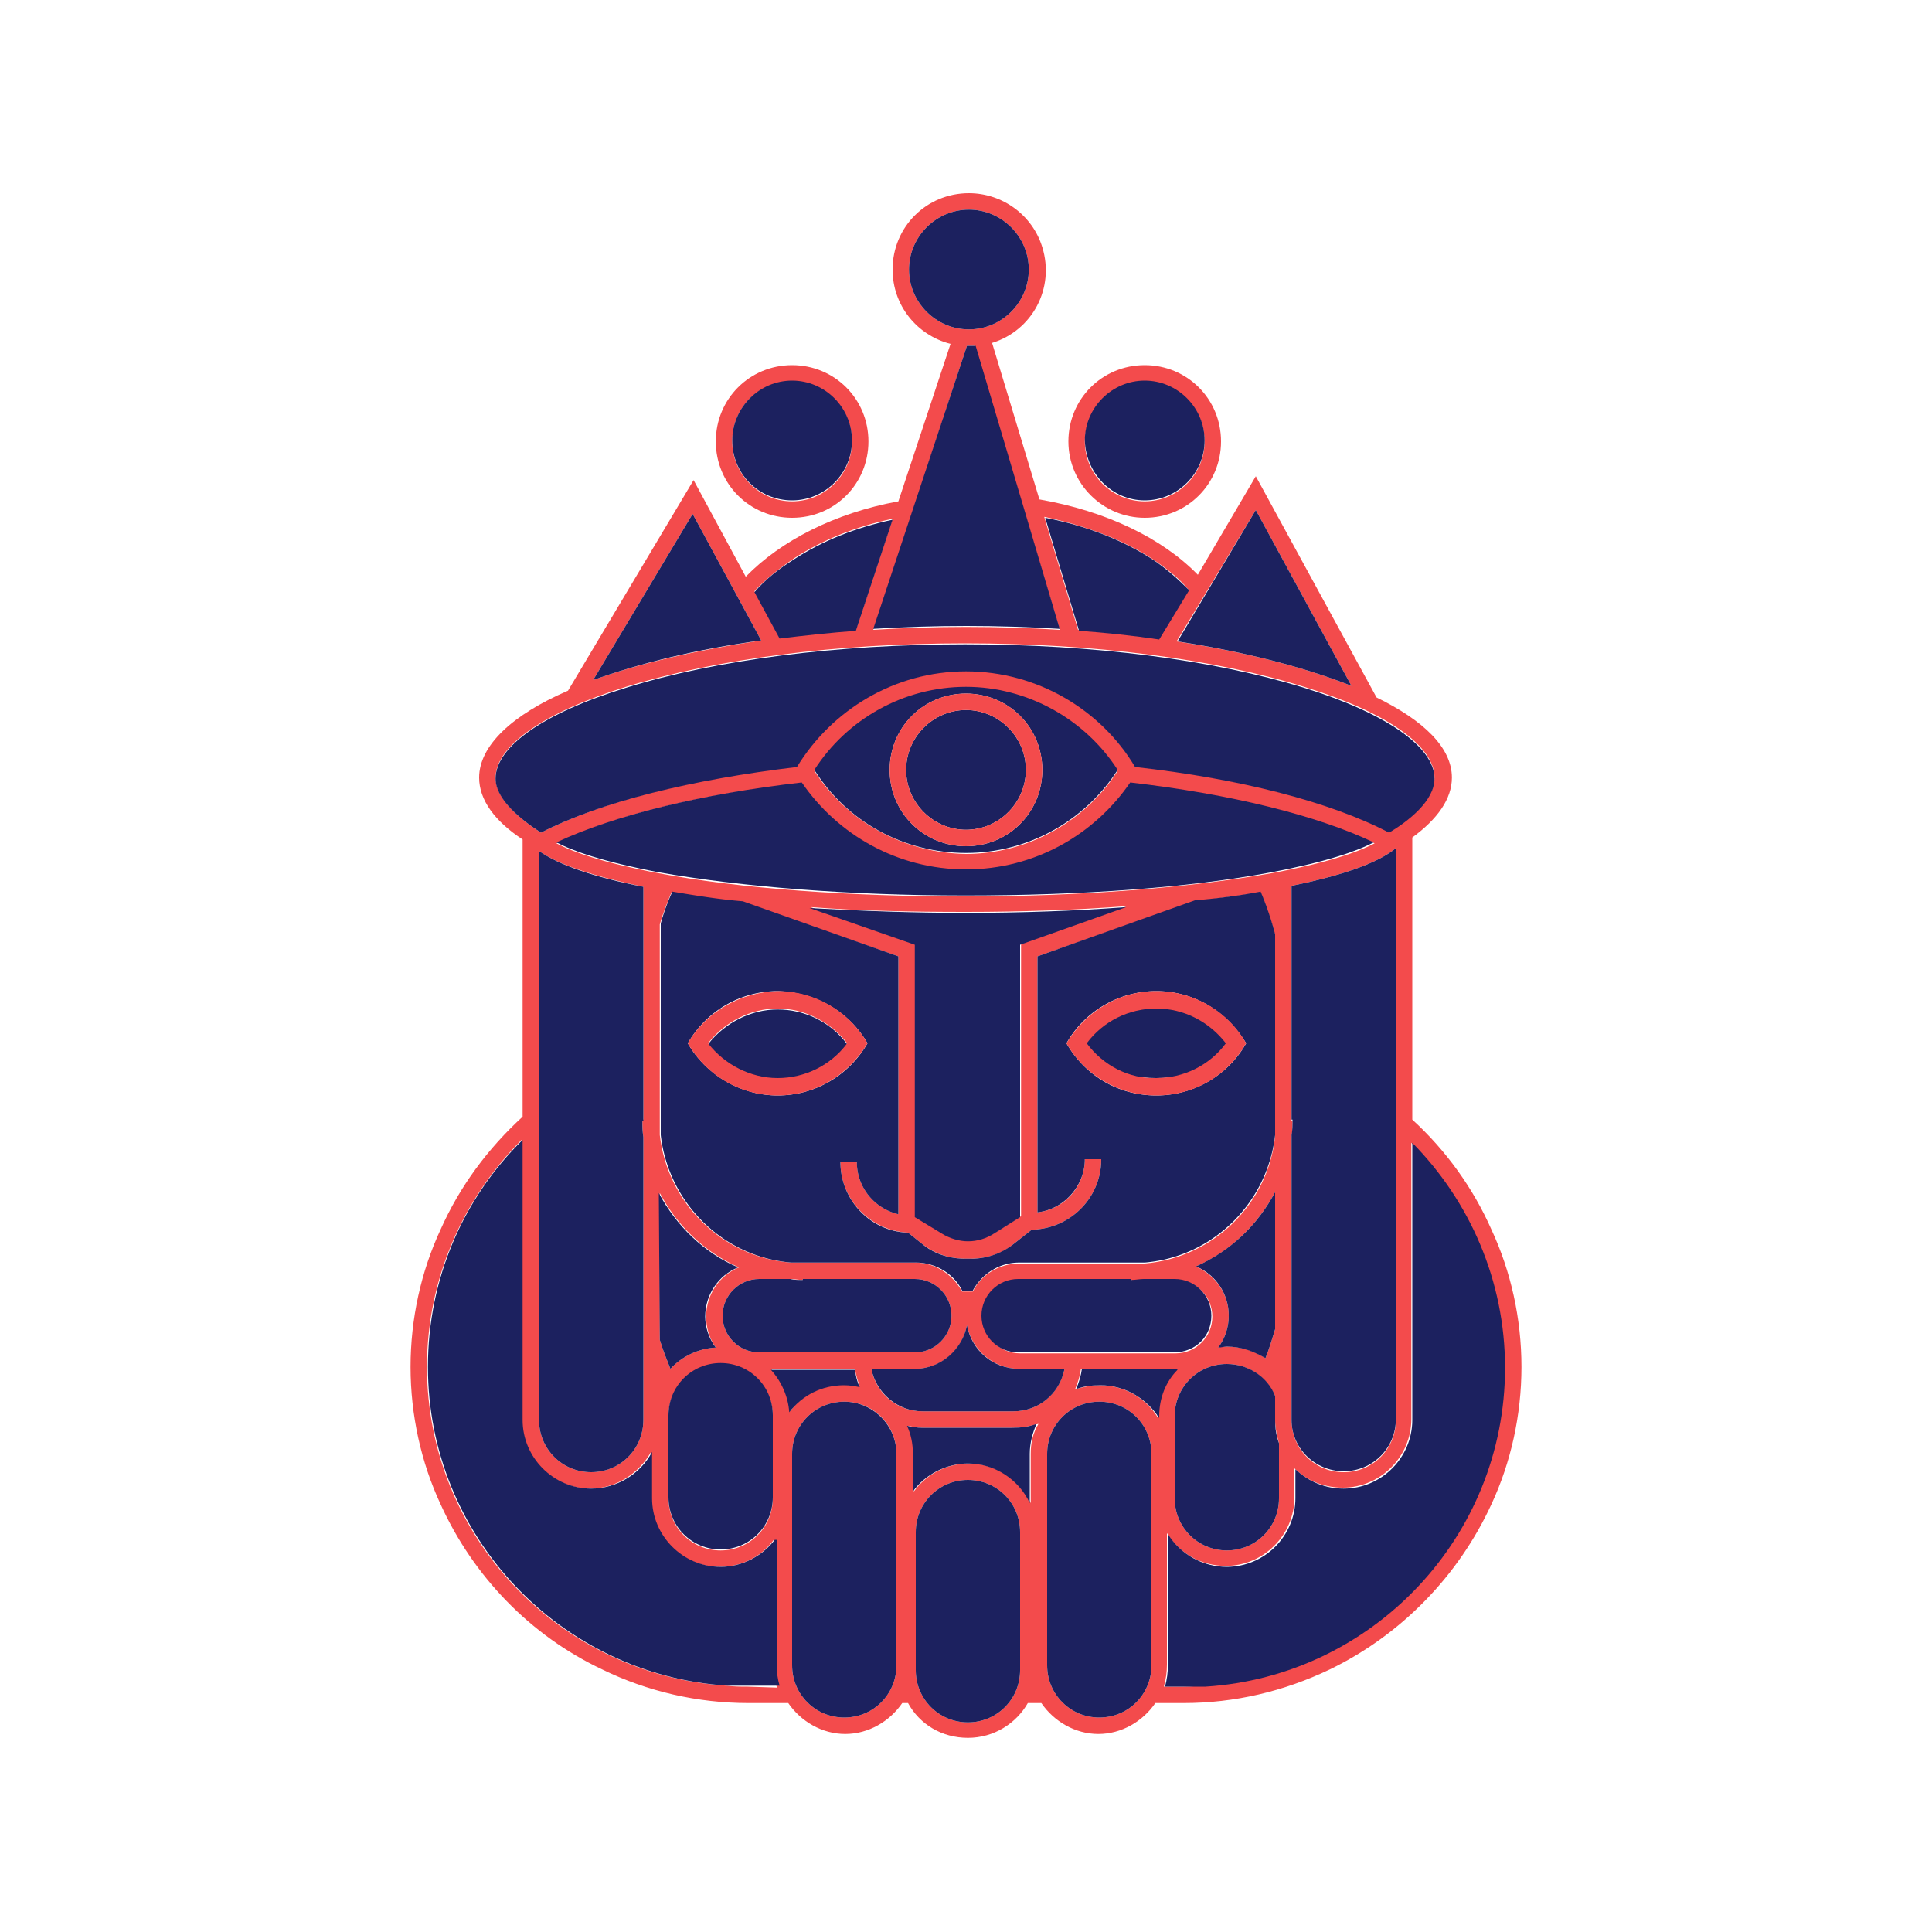 <svg viewBox="0 0 200 200" height="200" width="200" xmlns="http://www.w3.org/2000/svg" data-type="color">
    <g>
        <path d="M154.4 127.3c-1.9-4.3-4.7-8.2-8.2-11.4V86.7c2.6-1.9 4.1-4 4.1-6.2 0-3.1-2.9-5.9-7.8-8.3L130 49.3l-6 10.2c-3.7-3.8-9.5-6.6-16.4-7.8l-4.9-16.2c4.2-1.3 6.5-5.7 5.2-9.9-1-3.3-4.1-5.6-7.6-5.6-4.4 0-7.9 3.5-7.9 7.9 0 3.7 2.5 6.8 6 7.7L93 51.9c-6.6 1.2-12.2 4.1-15.8 7.8l-5.4-10-13 21.8c-5.8 2.5-9.2 5.7-9.2 9 0 2.3 1.6 4.5 4.5 6.4v28.7c-3.6 3.3-6.5 7.2-8.5 11.7-2 4.3-3.1 9.2-3.1 14.2s1.1 9.9 3.1 14.2c3.4 7.5 9.3 13.6 16.7 17.1 4.7 2.3 9.9 3.5 15.2 3.5h4.1c1.3 1.9 3.5 3.2 5.9 3.2s4.6-1.3 5.9-3.2h.6c1.2 2.2 3.5 3.6 6.2 3.6s5-1.5 6.2-3.6h1.4c1.3 1.9 3.5 3.2 5.9 3.2s4.6-1.3 5.9-3.2h2.9c5.3 0 10.4-1.2 15.2-3.5 7.4-3.6 13.3-9.7 16.7-17.1 2-4.3 3.1-9.2 3.1-14.2s-1.1-9.9-3.1-14.2zM130 52.8l9.9 18.2c-4.8-1.9-10.9-3.5-18.1-4.6l8.2-13.6zm-10.8 5c1.5 1 2.8 2 3.8 3.2l-3.1 5.1c-2.7-.4-5.5-.6-8.3-.9l-3.5-11.7c4.2.9 8 2.3 11.1 4.3zM94.1 27.9c0-3.4 2.8-6.2 6.2-6.2 3.4 0 6.2 2.8 6.2 6.2s-2.8 6.2-6.2 6.2c-3.4 0-6.2-2.8-6.2-6.2zm6 7.9h.8l8.8 29.4c-6.4-.4-12.9-.4-19.3 0 .1 0 9.7-29.4 9.7-29.4zm-17.9 22c2.9-1.9 6.4-3.3 10.2-4.1l-3.8 11.5c-2.7.2-5.4.5-7.9.8l-2.6-4.8c1.1-1.2 2.5-2.3 4.1-3.4zm-10.5-4.6l7.1 13.1c-6.7 1-12.7 2.4-17.4 4.1l10.3-17.2zM51.3 80.5c0-3.3 5.1-6.8 13.5-9.4 9.4-2.9 21.8-4.5 35.1-4.5s25.8 1.6 35.1 4.5c8.5 2.6 13.5 6.1 13.5 9.4 0 2.3-2.7 4.4-4.7 5.6-6.2-3.2-15.5-5.5-26.3-6.8-3.6-5.9-10.1-9.9-17.5-9.9s-13.9 4-17.5 9.9C71.6 80.6 62.2 83 56 86.2c-2-1.3-4.7-3.4-4.7-5.7zm22.8 59c-1.8.1-3.5.9-4.7 2.2-.4-1-.8-2-1.1-3v-15.2c1.8 3.4 4.6 6.1 8.2 7.7-2 .8-3.4 2.8-3.4 5.1 0 1.1.3 2.2 1 3.2zm-4.9 7.1c0-3 2.4-5.4 5.4-5.4 3 0 5.4 2.4 5.4 5.4v8.5c0 3-2.4 5.4-5.4 5.4-3 0-5.4-2.4-5.4-5.4v-8.5zm5.6-10.4c0-2.1 1.7-3.8 3.8-3.8h3.2c.4 0 .9.1 1.3.1v-.1h11.6c2.1 0 3.8 1.7 3.8 3.8 0 2.1-1.7 3.8-3.8 3.8H78.6c-2.1 0-3.8-1.7-3.8-3.8zm19.9-5.5H81.8c-7.1-.6-12.7-6.2-13.5-13.2V95.7c.3-1.1.8-2.3 1.2-3.3 2.3.4 4.7.7 7.3 1L93 99v26.7c-2.5-.6-4.3-2.8-4.3-5.4H87c0 3.9 3.1 7.1 7 7.3l1.5 1.2c1.3 1 2.8 1.5 4.4 1.5h.6c1.6 0 3.2-.5 4.4-1.5l1.9-1.5c4-.1 7.2-3.3 7.2-7.3h-1.7c0 2.8-2.1 5.2-4.9 5.5V99l16.3-5.7c2.4-.3 4.7-.6 6.8-.9.6 1.4 1.1 2.9 1.5 4.4v20.8c-.7 7-6.4 12.6-13.5 13.2h-13c-2 0-3.9 1.1-4.8 2.9h-1.1c-1-1.8-2.8-3-4.9-3zM83.9 93.9c5.1.4 10.5.5 16.1.5 5.8 0 11.4-.2 16.7-.6l-11 3.9v28.2l-2.7 1.7c-.8.5-1.8.8-2.7.8-1 0-1.9-.3-2.7-.8l-2.7-1.7V97.8l-11-3.9zm39.9 37.2c3.5-1.5 6.4-4.3 8.2-7.7v14.2c-.3 1-.6 2-1 3-1.2-.8-2.6-1.2-4-1.2-.3 0-.6 0-.9.1.7-.9 1.1-2.1 1.1-3.3 0-2.3-1.4-4.2-3.4-5.1zm-18.3 1.4h11.7v.1c.4 0 .9 0 1.3-.1h3.2c2.1 0 3.8 1.7 3.8 3.8 0 2.1-1.7 3.8-3.8 3.8h-16.1c-2.1 0-3.8-1.7-3.8-3.8 0-2.2 1.7-3.8 3.7-3.8zm21.5 8.7c2.2 0 4.1 1.3 5 3.3v2.5c0 .8.2 1.7.4 2.4v5.7c0 3-2.4 5.4-5.4 5.4-3 0-5.4-2.4-5.4-5.4v-8.5c0-3 2.4-5.4 5.4-5.4zm4.6-50.8c-8.5 1.5-19.7 2.4-31.7 2.4s-23.2-.8-31.7-2.4c-5.8-1.1-8.9-2.2-10.6-3.1 6-2.9 14.9-5.1 25.4-6.2 3.7 5.5 9.9 9 17 9s13.3-3.6 17-9c10.5 1.2 19.3 3.4 25.3 6.2-1.7.9-4.8 2-10.7 3.1zm-65 27.3V147c0 3-2.4 5.4-5.4 5.4s-5.4-2.4-5.4-5.4V88.1c2 1.4 5.6 2.6 10.8 3.7v24.1h-.1c0 .6 0 1.2.1 1.8zm17.7-37.9c3.4-5.3 9.4-8.6 15.7-8.6 6.4 0 12.3 3.3 15.7 8.6-3.4 5.3-9.4 8.6-15.7 8.6-6.4-.1-12.3-3.3-15.7-8.6zm49.4 37.8c.1-.5.1-1.1.1-1.6h-.1V91.7c5.4-1.1 9-2.4 10.8-3.9V147c0 3-2.4 5.4-5.4 5.4-3 0-5.4-2.4-5.4-5.4v-29.4zm-56.3 57c-.7 0-1.4 0-2.2-.1-17.3-1.1-31-15.5-31-33 0-9.2 3.8-17.5 9.8-23.5v29c0 3.9 3.2 7.1 7.1 7.1 2.6 0 5-1.5 6.3-3.8v4.8c0 3.9 3.2 7.1 7.1 7.1 2.2 0 4.3-1 5.6-2.8v13c0 .8.1 1.5.3 2.2v.1l-3-.1zm2.4-32.9h8.7c.1.6.3 1.3.5 1.8-.5-.1-1.1-.2-1.6-.2-2.2 0-4.3 1-5.6 2.8-.2-1.6-.8-3.2-2-4.4zm13 30.7c0 3-2.4 5.4-5.4 5.4s-5.4-2.4-5.4-5.4v-21.9c0-3 2.4-5.4 5.4-5.4s5.4 2.4 5.4 5.4v21.9zm12.8.5c0 3-2.4 5.4-5.4 5.4s-5.4-2.4-5.4-5.4v-14.3c0-3 2.4-5.4 5.4-5.4s5.4 2.4 5.4 5.4v14.3zm1.1-22.4v5.1c-1.1-2.4-3.6-4.1-6.4-4.1-2.3 0-4.4 1.1-5.7 2.9v-3.9c0-1-.2-2-.6-2.9.5.1 1.1.2 1.6.2h9.4c.9 0 1.7-.2 2.5-.4-.6 1-.8 2-.8 3.1zm-1.8-4.4h-9.4c-2.6 0-4.8-1.8-5.3-4.4h4.5c2.7 0 4.9-1.9 5.4-4.5.5 2.5 2.7 4.5 5.4 4.5h4.7c-.5 2.5-2.6 4.4-5.3 4.4zm14.3 26.3c0 3-2.4 5.4-5.4 5.4s-5.4-2.4-5.4-5.4v-21.9c0-3 2.4-5.4 5.4-5.4s5.4 2.4 5.4 5.4v21.9zm.7-25.6c-1.3-2.1-3.5-3.4-6.1-3.4-.9 0-1.7.2-2.5.4.3-.7.5-1.4.6-2.1h9.8c-1.2 1.3-1.9 3-1.9 4.8.1.1.1.3.1.3zm4.9 27.7c-.7 0-1.4.1-2.2.1h-2.1v-.1c.2-.7.3-1.4.3-2.2v-13.6c1.3 2.1 3.5 3.4 6.1 3.4 3.9 0 7.1-3.2 7.1-7.1v-3c1.3 1.3 3.1 2 5 2 3.9 0 7.1-3.2 7.1-7.1v-28.6c5.9 6 9.5 14.2 9.5 23.2.2 17.5-13.6 31.9-30.8 33z" fill="#f34b4c" data-color="1"/>
        <path d="M118.5 53.6c4.4 0 7.9-3.5 7.9-7.9s-3.5-7.9-7.9-7.9-7.9 3.5-7.9 7.9 3.6 7.9 7.9 7.9zm0-14.1c3.4 0 6.2 2.8 6.2 6.2 0 3.4-2.8 6.2-6.2 6.2s-6.2-2.8-6.2-6.2c.1-3.5 2.8-6.2 6.2-6.2z" fill="#f34b4c" data-color="1"/>
        <path d="M82 53.6c4.4 0 7.9-3.5 7.9-7.9s-3.5-7.9-7.9-7.9-7.9 3.5-7.9 7.9 3.5 7.9 7.9 7.9zm0-14.1c3.4 0 6.2 2.8 6.2 6.2 0 3.4-2.8 6.2-6.2 6.2s-6.2-2.8-6.2-6.2c0-3.5 2.7-6.2 6.2-6.2z" fill="#f34b4c" data-color="1"/>
        <path d="M80.2 159.4c-1.3 1.7-3.4 2.8-5.6 2.8-3.9 0-7.1-3.2-7.1-7.1v-4.8c-1.2 2.3-3.7 3.8-6.3 3.8-3.9 0-7.1-3.2-7.1-7.1v-29c-6.1 6-9.8 14.3-9.8 23.5 0 17.5 13.7 31.9 31 33h5.4c-.2-.7-.3-1.4-.3-2.2v-12.9h-.2z" fill="#1c215f" data-color="2"/>
        <path d="M146.2 118.3V147c0 3.9-3.2 7.1-7.1 7.1-1.9 0-3.6-.7-5-2v3c0 3.9-3.2 7.1-7.1 7.1-2.5 0-4.8-1.3-6.1-3.4v13.6c0 .7-.1 1.5-.3 2.2h4.2c17.3-1.1 31-15.5 31-33 0-9.1-3.7-17.3-9.6-23.3z" fill="#1c215f" data-color="2"/>
        <path d="M78.1 61.3l2.6 4.8c2.5-.3 5.2-.6 7.9-.8l3.8-11.5c-3.8.8-7.3 2.2-10.2 4.1-1.6 1-3 2.1-4.1 3.4z" fill="#1c215f" data-color="2"/>
        <path d="M120 66.2l3.1-5.1c-1.1-1.1-2.3-2.2-3.8-3.2-3.1-2-6.9-3.5-11.1-4.3l3.5 11.7c2.8.2 5.6.5 8.3.9z" fill="#1c215f" data-color="2"/>
        <path d="M97.5 127.7c.8.5 1.8.8 2.7.8 1 0 1.9-.3 2.7-.8l2.7-1.7V97.8l11-3.9c-5.2.4-10.9.6-16.7.6-5.4 0-10.7-.2-16.1-.5l10.9 3.8V126l2.8 1.7z" fill="#1c215f" data-color="2"/>
        <path d="M68.3 138.7c.3 1 .7 2 1.1 3 1.2-1.3 2.9-2.1 4.7-2.2-.7-.9-1.1-2.1-1.1-3.2 0-2.3 1.4-4.3 3.4-5.1-3.5-1.5-6.4-4.3-8.2-7.7l.1 15.2z" fill="#1c215f" data-color="2"/>
        <path d="M121.7 141.7H112c-.1.7-.3 1.4-.6 2.1.8-.3 1.6-.4 2.5-.4 2.6 0 4.8 1.4 6.1 3.4v-.2c0-1.9.7-3.6 1.9-4.8-.1-.1-.2-.1-.2-.1z" fill="#1c215f" data-color="2"/>
        <path d="M95.5 147.8c-.6 0-1.1-.1-1.6-.2.4.9.6 1.8.6 2.9v3.9c1.3-1.8 3.5-2.9 5.7-2.9 2.8 0 5.3 1.7 6.4 4.1v-5.1c0-1.1.3-2.2.7-3.1-.8.3-1.6.4-2.5.4h-9.3z" fill="#1c215f" data-color="2"/>
        <path d="M127 139.4c1.5 0 2.8.5 4 1.2.4-1 .7-2 1-3v-14.2c-1.8 3.4-4.6 6.1-8.2 7.7 2 .8 3.4 2.8 3.4 5.1 0 1.2-.4 2.4-1.1 3.3.3 0 .6-.1.9-.1z" fill="#1c215f" data-color="2"/>
        <path d="M87.4 143.4c.6 0 1.1.1 1.6.2-.3-.6-.4-1.2-.5-1.8h-8.7c1.1 1.2 1.8 2.8 1.9 4.4 1.4-1.8 3.4-2.8 5.7-2.8z" fill="#1c215f" data-color="2"/>
        <path d="M69.6 92.3c-.5 1.1-.9 2.2-1.2 3.3v21.9c.8 7 6.4 12.6 13.5 13.2h12.9c2 0 3.9 1.1 4.8 2.9h1.1c1-1.8 2.8-2.9 4.8-2.9h13c7.1-.6 12.7-6.2 13.5-13.2V96.7c-.4-1.5-.9-3-1.5-4.4-2.1.4-4.4.7-6.8.9L107.4 99v26.5c2.7-.3 4.9-2.7 4.9-5.5h1.7c0 4-3.2 7.2-7.2 7.3l-1.9 1.5a7.1 7.1 0 0 1-4.4 1.5h-.6c-1.6 0-3.2-.5-4.4-1.5l-1.5-1.2c-3.9-.1-7-3.4-7-7.3h1.7c0 2.6 1.8 4.8 4.3 5.4V99l-16.1-5.7c-2.5-.2-4.9-.6-7.3-1zm40.8 15.7c1.8-3.2 5.3-5.4 9.3-5.4s7.4 2.2 9.3 5.4c-1.8 3.2-5.3 5.4-9.3 5.4s-7.4-2.1-9.3-5.4zm-20.6 0c-1.9 3.3-5.4 5.4-9.3 5.4-3.8 0-7.4-2.1-9.3-5.4 1.9-3.3 5.4-5.4 9.3-5.4 3.9.1 7.4 2.1 9.3 5.4z" fill="#1c215f" data-color="2"/>
        <path d="M126.9 108c0 2-3.2 3.6-7.2 3.6s-7.2-1.6-7.2-3.6 3.2-3.6 7.2-3.6 7.2 1.6 7.2 3.6z" fill="#1c215f" data-color="2"/>
        <path d="M80.5 111.7c2.8 0 5.5-1.4 7.2-3.6-1.7-2.3-4.4-3.6-7.2-3.6s-5.5 1.4-7.2 3.6c1.7 2.2 4.4 3.6 7.2 3.6z" fill="#1c215f" data-color="2"/>
        <path d="M100.2 153.2c-3 0-5.4 2.4-5.4 5.4v14.3c0 3 2.4 5.4 5.4 5.4s5.4-2.4 5.4-5.4v-14.3c0-3-2.4-5.4-5.4-5.4z" fill="#1c215f" data-color="2"/>
        <path d="M95.5 146.1h9.4c2.6 0 4.8-1.8 5.3-4.4h-4.7c-2.7 0-4.9-1.9-5.4-4.5-.5 2.5-2.7 4.5-5.4 4.5h-4.5c.5 2.5 2.7 4.4 5.3 4.4z" fill="#1c215f" data-color="2"/>
        <path d="M98.5 136.2c0-2.1-1.7-3.8-3.8-3.8H83.1v.1c-.4 0-.9 0-1.3-.1h-3.2c-2.1 0-3.8 1.7-3.8 3.8 0 2.1 1.7 3.8 3.8 3.8h16.1c2.1 0 3.8-1.7 3.8-3.8z" fill="#1c215f" data-color="2"/>
        <path d="M125.4 136.2c0-2.1-1.7-3.8-3.8-3.8h-3.2c-.4 0-.9.1-1.3.1v-.1h-11.7c-2.1 0-3.8 1.7-3.8 3.8 0 2.1 1.7 3.8 3.8 3.8h16.1c2.3 0 3.9-1.7 3.9-3.8z" fill="#1c215f" data-color="2"/>
        <path d="M113.8 145.1c-3 0-5.4 2.4-5.4 5.4v21.9c0 3 2.4 5.4 5.4 5.4s5.4-2.4 5.4-5.4v-21.9c0-3-2.4-5.4-5.4-5.4z" fill="#1c215f" data-color="2"/>
        <path d="M121.6 155.1c0 3 2.4 5.4 5.4 5.4 3 0 5.4-2.4 5.4-5.4v-5.7c-.3-.8-.4-1.6-.4-2.4v-2.5c-.8-2-2.8-3.3-5-3.3-3 0-5.4 2.4-5.4 5.4v8.5z" fill="#1c215f" data-color="2"/>
        <path d="M74.6 160.4c3 0 5.4-2.4 5.4-5.4v-8.5c0-3-2.4-5.4-5.4-5.4-3 0-5.4 2.4-5.4 5.4v8.5c0 3 2.4 5.4 5.4 5.4z" fill="#1c215f" data-color="2"/>
        <path d="M66.6 91.8c-5.2-1-8.8-2.3-10.8-3.7V147c0 3 2.4 5.4 5.4 5.4s5.4-2.4 5.4-5.4v-29.3c-.1-.6-.1-1.1-.1-1.7h.1V91.8z" fill="#1c215f" data-color="2"/>
        <path d="M139.1 152.3c3 0 5.4-2.4 5.4-5.4V87.8c-1.8 1.5-5.4 2.8-10.8 3.9v24.2h.1c0 .6 0 1.1-.1 1.6V147c0 2.9 2.4 5.3 5.4 5.3z" fill="#1c215f" data-color="2"/>
        <path d="M87.4 145.1c-3 0-5.4 2.4-5.4 5.4v21.9c0 3 2.4 5.4 5.4 5.4s5.4-2.4 5.4-5.4v-21.9c0-3-2.5-5.4-5.4-5.4z" fill="#1c215f" data-color="2"/>
        <path d="M100.3 35.8h-.2l-9.7 29.3c6.4-.4 12.9-.4 19.3 0L101 35.8h-.7z" fill="#1c215f" data-color="2"/>
        <path d="M139.9 71L130 52.8l-8.1 13.6c7.1 1.1 13.2 2.7 18 4.6z" fill="#1c215f" data-color="2"/>
        <path d="M71.7 53.2L61.4 70.4c4.7-1.7 10.7-3.2 17.4-4.1l-7.1-13.1z" fill="#1c215f" data-color="2"/>
        <path d="M117 81c-3.7 5.4-9.9 9-17 9s-13.3-3.6-17-9c-10.5 1.2-19.4 3.4-25.4 6.2 1.7.9 4.8 2 10.6 3.1 8.5 1.5 19.7 2.4 31.7 2.4s23.2-.8 31.7-2.4c5.8-1.1 8.9-2.2 10.6-3.1-5.9-2.8-14.8-5-25.2-6.2z" fill="#1c215f" data-color="2"/>
        <path d="M56 86.2c6.2-3.2 15.6-5.5 26.5-6.8 3.6-5.9 10.1-9.9 17.5-9.9s14 4 17.5 9.9c10.8 1.2 20.2 3.6 26.3 6.8 2-1.2 4.7-3.3 4.7-5.6 0-3.3-5.1-6.8-13.5-9.4-9.4-2.9-21.8-4.5-35.1-4.5s-25.8 1.6-35.1 4.5c-8.5 2.6-13.5 6.1-13.5 9.4 0 2.2 2.7 4.3 4.7 5.6z" fill="#1c215f" data-color="2"/>
        <path d="M118.5 51.8c3.4 0 6.2-2.8 6.2-6.2 0-3.4-2.8-6.2-6.2-6.2s-6.2 2.8-6.2 6.2c.1 3.4 2.8 6.2 6.2 6.2z" fill="#1c215f" data-color="2"/>
        <path d="M100.3 34.1c3.4 0 6.2-2.8 6.2-6.2s-2.8-6.2-6.2-6.2c-3.4 0-6.2 2.8-6.2 6.2s2.8 6.2 6.2 6.2z" fill="#1c215f" data-color="2"/>
        <path d="M82 51.8c3.4 0 6.2-2.8 6.2-6.2 0-3.4-2.8-6.2-6.2-6.2s-6.2 2.8-6.2 6.2c0 3.4 2.7 6.2 6.2 6.2z" fill="#1c215f" data-color="2"/>
        <path d="M100 88.3c6.4 0 12.3-3.3 15.7-8.6-3.4-5.3-9.4-8.6-15.7-8.6-6.4 0-12.3 3.3-15.7 8.6 3.4 5.4 9.3 8.6 15.7 8.6zm0-16.5c4.4 0 7.9 3.5 7.9 7.9s-3.5 7.9-7.9 7.9-7.9-3.5-7.9-7.9 3.5-7.9 7.9-7.9z" fill="#1c215f" data-color="2"/>
        <path d="M100 85.9c3.4 0 6.2-2.8 6.2-6.2s-2.8-6.2-6.2-6.2c-3.4 0-6.2 2.8-6.2 6.2s2.8 6.2 6.2 6.2z" fill="#1c215f" data-color="2"/>
        <path d="M71.2 108c1.9 3.3 5.4 5.4 9.3 5.4 4 0 7.4-2.2 9.3-5.4-1.9-3.3-5.4-5.4-9.3-5.4-3.8.1-7.4 2.1-9.3 5.4zm9.3-3.6c2.8 0 5.5 1.4 7.2 3.6-1.7 2.3-4.4 3.6-7.2 3.6s-5.5-1.4-7.2-3.6c1.7-2.2 4.4-3.6 7.2-3.6z" fill="#f34b4c" data-color="1"/>
        <path d="M129 108c-1.8-3.2-5.3-5.4-9.3-5.4s-7.4 2.2-9.3 5.4c1.8 3.2 5.3 5.4 9.3 5.4s7.4-2.1 9.3-5.4zm-16.5 0c1.7-2.3 4.4-3.6 7.2-3.6 2.9 0 5.5 1.4 7.2 3.6-1.7 2.3-4.4 3.6-7.2 3.6-2.8.1-5.5-1.3-7.2-3.6z" fill="#f34b4c" data-color="1"/>
        <path d="M100 87.6c4.4 0 7.9-3.5 7.9-7.9s-3.5-7.9-7.9-7.9-7.9 3.5-7.9 7.9 3.5 7.9 7.9 7.9zm0-14.1c3.4 0 6.2 2.8 6.2 6.2s-2.8 6.2-6.2 6.2c-3.4 0-6.2-2.8-6.2-6.2s2.8-6.2 6.2-6.2z" fill="#f34b4c" data-color="1"/>
    </g>
</svg>
